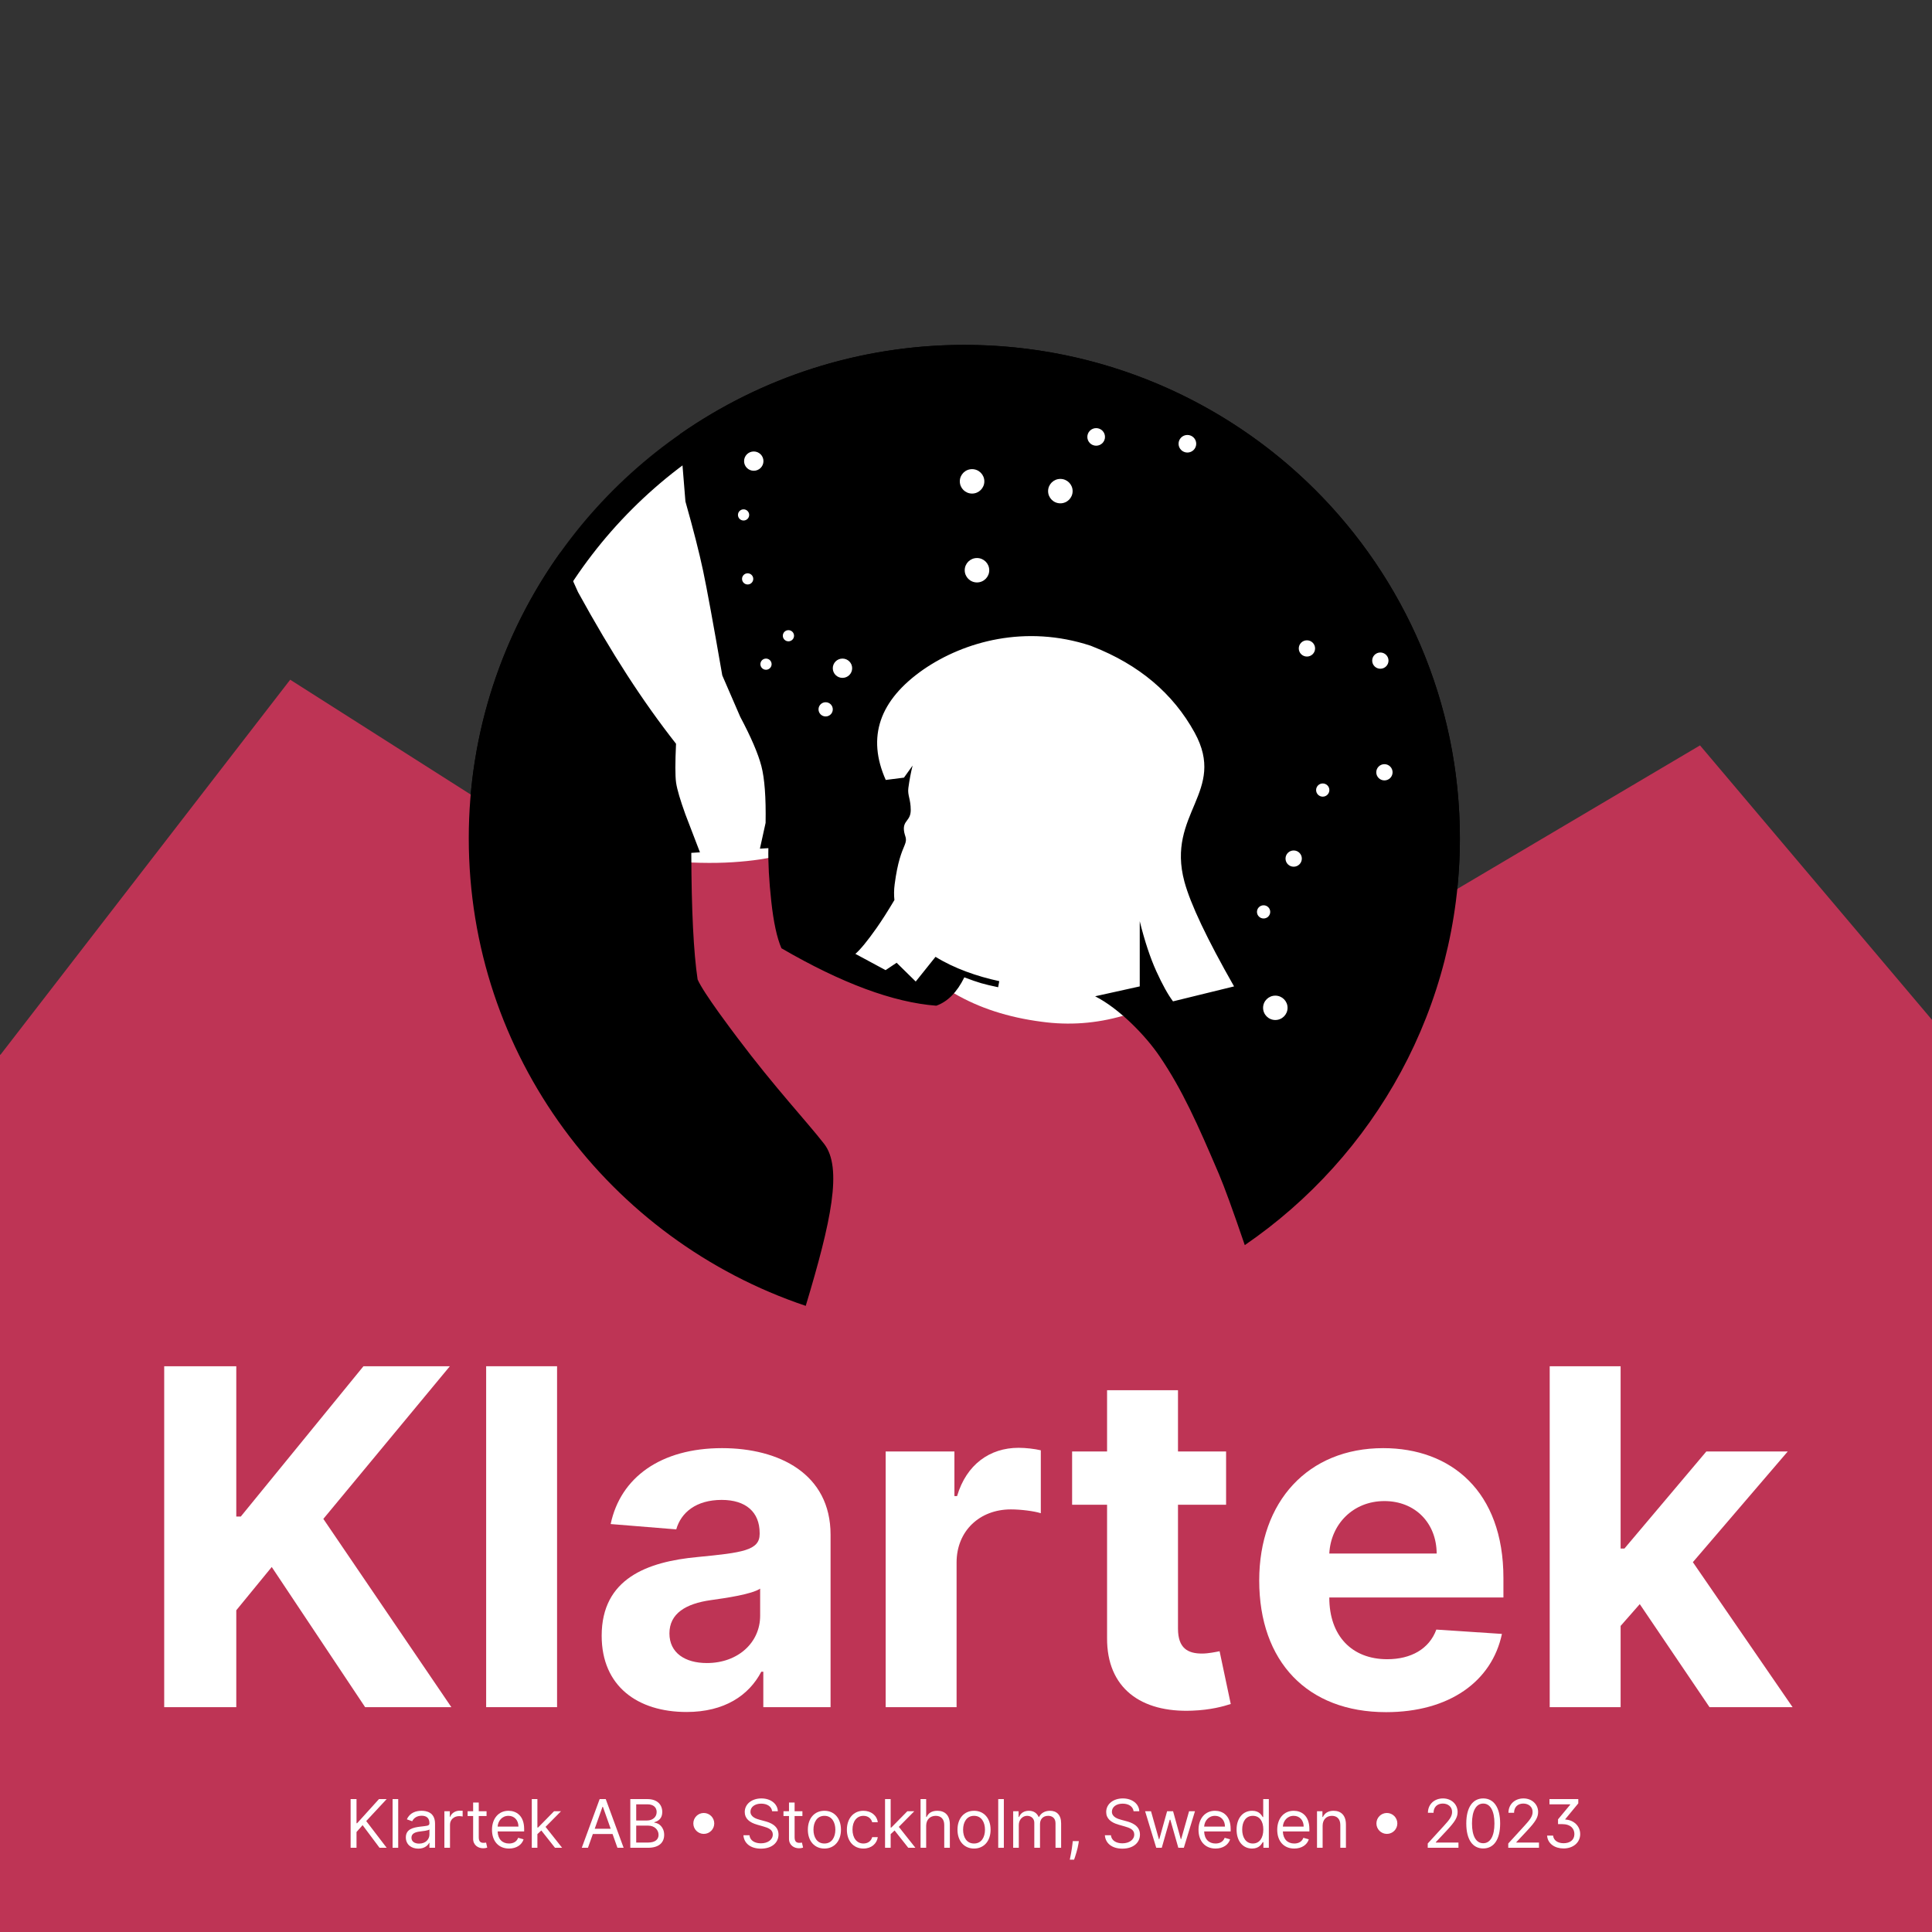 <?xml version="1.0" encoding="UTF-8"?>
<svg width="577px" height="577px" viewBox="0 0 577 577" version="1.1" xmlns="http://www.w3.org/2000/svg" xmlns:xlink="http://www.w3.org/1999/xlink">
    <rect x="0" y="0" width="577" height="577" fill="#333333" stroke="none"/>
    <title>KlarTek Logo v1.6 Color</title>
    <g id="KlarTek-Logo-Color" stroke="none" stroke-width="1" fill="none" fill-rule="evenodd">
        <g id="A4" transform="translate(-9, -133)">
            <g id="KlarTek-Logo-v1.6-Color" transform="translate(8, 133)">
                <g id="White-Background-Stars-&amp;-Circle" transform="translate(141, 103)" fill="#FFFFFF">
                    <ellipse id="White-Circle-Background" stroke="#000000" stroke-width="8" cx="148" cy="147.356" rx="144" ry="143.356"></ellipse>
                    <g id="filled-white-stars" transform="translate(80.395, 24.863)">
                        <ellipse id="Oval-Copy-13" cx="191.852" cy="69.433" rx="2.436" ry="2.426"></ellipse>
                        <ellipse id="Oval-Copy-14" cx="169.926" cy="65.795" rx="2.436" ry="2.426"></ellipse>
                        <ellipse id="Oval-Copy-15" cx="193.07" cy="102.785" rx="2.436" ry="2.426"></ellipse>
                        <ellipse id="Oval-Copy-16" cx="174.646" cy="108.091" rx="1.979" ry="1.971"></ellipse>
                        <ellipse id="Oval-Copy-17" cx="165.967" cy="128.557" rx="2.436" ry="2.426"></ellipse>
                        <ellipse id="Oval-Copy-18" cx="156.984" cy="144.476" rx="1.979" ry="1.971"></ellipse>
                        <ellipse id="Oval-Copy-19" cx="160.486" cy="173.128" rx="3.654" ry="3.638"></ellipse>
                        <ellipse id="Oval-Copy-6" cx="4.72" cy="9.854" rx="2.893" ry="2.88"></ellipse>
                        <ellipse id="Oval-Copy-8" cx="31.214" cy="71.707" rx="2.893" ry="2.88"></ellipse>
                        <ellipse id="Oval-Copy-10" cx="8.374" cy="70.494" rx="1.675" ry="1.668"></ellipse>
                        <ellipse id="Oval-Copy-11" cx="15.074" cy="62.005" rx="1.675" ry="1.668"></ellipse>
                        <ellipse id="Oval-Copy-12" cx="2.893" cy="45.025" rx="1.675" ry="1.668"></ellipse>
                        <ellipse id="Oval-Copy-9" cx="26.189" cy="83.987" rx="2.132" ry="2.122"></ellipse>
                        <ellipse id="Oval-Copy-7" cx="1.675" cy="25.924" rx="1.675" ry="1.668"></ellipse>
                        <ellipse id="Oval" cx="71.385" cy="42.441" rx="3.662" ry="3.646"></ellipse>
                        <ellipse id="Oval-Copy-2" cx="69.92" cy="15.897" rx="3.662" ry="3.646"></ellipse>
                        <ellipse id="Oval-Copy-3" cx="96.286" cy="18.814" rx="3.662" ry="3.646"></ellipse>
                        <ellipse id="Oval-Copy-4" cx="106.979" cy="2.625" rx="2.637" ry="2.625"></ellipse>
                        <ellipse id="Oval-Copy-5" cx="134.225" cy="4.667" rx="2.637" ry="2.625"></ellipse>
                    </g>
                </g>
                <path d="M87.666,203 L197.335,272.758 L198.949,257.038 C206.895,257.735 213.853,257.891 219.823,257.506 C225.792,257.12 230.632,256.39 234.343,255.315 L244.679,285.271 L285.848,296.614 C293.357,301.021 302.125,303.868 312.153,305.156 C320.289,306.269 328.349,305.679 336.332,303.384 L355.538,312.696 L412.215,300.644 L416.901,276.915 L508.716,222.613 L578,304.582 L578,577 L1,577 L1,315 L1.146,314.999 L87.666,203 Z" id="mountain-and-dress" fill="#BE3455"></path>
                <g id="klara,-me-and-the-stars" transform="translate(141, 103)" fill="#000000">
                    <path d="M27.32,62.032 L32.621,73.82 C37.65,82.979 42.529,91.219 47.26,98.54 C51.991,105.861 56.87,112.723 61.899,119.126 C61.638,124.802 61.638,128.627 61.899,130.599 L61.93,130.816 C62.227,132.803 63.153,135.946 64.707,140.242 L69.046,151.553 L66.459,151.712 C66.51,168.825 67.138,181.426 68.344,189.514 C69.221,191.547 71.782,195.352 74.47,199.112 L75.069,199.946 C76.968,202.58 78.873,205.125 80.243,206.946 C91.551,221.985 100.82,231.787 106.124,238.61 C111.674,245.749 108.249,261.735 100.637,287 C42.126,267.339 0,212.246 0,147.356 C0,115.557 10.117,86.11 27.32,62.032 Z M148,0 C229.738,0 296,65.974 296,147.356 C296,197.783 270.559,242.294 231.76,268.859 C228.213,258.459 225.63,251.365 224.011,247.574 C217.665,232.723 213.149,222.529 206.314,212.458 C202.113,206.268 194.28,198.215 187.063,194.544 L200.388,191.595 L200.388,172.128 C201.876,178.099 203.526,183.077 205.338,187.062 C207.15,191.048 208.813,194.048 210.326,196.061 L228.557,191.595 C220.48,177.418 215.539,166.994 213.734,160.323 C208.223,139.964 226.507,133.493 216.779,115.793 C210.35,104.097 200.19,95.525 186.3,90.078 L186.361,90.102 C186.149,90.015 185.936,89.929 185.721,89.844 C166.326,83.467 148,88.55 135.817,96.923 C122.6,106.117 118.838,117.121 124.531,129.935 L129.978,129.242 L132.549,125.642 C132.019,127.778 131.595,130.019 131.283,132.363 C130.999,134.5 131.995,135.648 131.995,138.925 C131.995,142.212 129.635,141.985 129.975,145.045 C130.181,146.907 131.071,147.283 130.176,149.41 C129.281,151.536 128.081,154.336 127.195,161.096 C126.98,162.735 126.961,164.302 127.12,165.8 C125.129,169.149 123.353,171.933 121.791,174.151 C119.089,177.988 116.98,180.563 115.463,181.877 L124.486,186.736 L127.78,184.53 L133.487,190.14 L139.396,182.76 C144.991,186.222 151.819,188.612 158.432,190.024 L158.101,191.839 C155.976,191.4 154.28,190.996 153.014,190.627 C151.748,190.258 150.076,189.679 148,188.89 C145.837,193.314 143.049,196.137 139.637,197.358 C126.793,196.379 111.375,190.661 93.384,180.205 C92.04,177.115 91.028,172.448 90.347,166.204 C89.667,159.96 89.378,154.66 89.479,150.304 L86.952,150.458 L88.649,142.754 C88.776,135.145 88.355,129.486 87.384,125.777 C86.414,122.067 84.31,117.168 81.073,111.079 L75.712,98.711 C73.024,83.215 71.11,72.78 69.971,67.404 C68.832,62.028 67.077,55.15 64.707,46.77 L63.071,26.661 C87.111,9.861 116.399,0 148,0 Z M240.881,194.352 C238.862,194.352 237.226,195.981 237.226,197.991 C237.226,200 238.862,201.629 240.881,201.629 C242.899,201.629 244.535,200 244.535,197.991 C244.535,195.981 242.899,194.352 240.881,194.352 Z M237.379,167.367 C236.285,167.367 235.399,168.25 235.399,169.338 C235.399,170.427 236.285,171.309 237.379,171.309 C238.472,171.309 239.358,170.427 239.358,169.338 C239.358,168.25 238.472,167.367 237.379,167.367 Z M246.362,150.994 C245.017,150.994 243.926,152.08 243.926,153.42 C243.926,154.76 245.017,155.846 246.362,155.846 C247.708,155.846 248.798,154.76 248.798,153.42 C248.798,152.08 247.708,150.994 246.362,150.994 Z M255.041,130.983 C253.948,130.983 253.062,131.865 253.062,132.954 C253.062,134.042 253.948,134.925 255.041,134.925 C256.134,134.925 257.021,134.042 257.021,132.954 C257.021,131.865 256.134,130.983 255.041,130.983 Z M273.465,125.222 C272.12,125.222 271.029,126.308 271.029,127.648 C271.029,128.987 272.12,130.073 273.465,130.073 C274.811,130.073 275.901,128.987 275.901,127.648 C275.901,126.308 274.811,125.222 273.465,125.222 Z M106.584,106.727 C105.407,106.727 104.453,107.677 104.453,108.849 C104.453,110.022 105.407,110.972 106.584,110.972 C107.762,110.972 108.716,110.022 108.716,108.849 C108.716,107.677 107.762,106.727 106.584,106.727 Z M111.609,93.689 C110.011,93.689 108.716,94.979 108.716,96.57 C108.716,98.161 110.011,99.45 111.609,99.45 C113.207,99.45 114.502,98.161 114.502,96.57 C114.502,94.979 113.207,93.689 111.609,93.689 Z M88.77,93.689 C87.845,93.689 87.095,94.436 87.095,95.357 C87.095,96.278 87.845,97.025 88.77,97.025 C89.695,97.025 90.444,96.278 90.444,95.357 C90.444,94.436 89.695,93.689 88.77,93.689 Z M272.247,91.87 C270.901,91.87 269.811,92.956 269.811,94.296 C269.811,95.635 270.901,96.721 272.247,96.721 C273.592,96.721 274.683,95.635 274.683,94.296 C274.683,92.956 273.592,91.87 272.247,91.87 Z M250.321,88.232 C248.976,88.232 247.885,89.318 247.885,90.657 C247.885,91.997 248.976,93.083 250.321,93.083 C251.666,93.083 252.757,91.997 252.757,90.657 C252.757,89.318 251.666,88.232 250.321,88.232 Z M95.469,85.2 C94.544,85.2 93.794,85.946 93.794,86.867 C93.794,87.788 94.544,88.535 95.469,88.535 C96.394,88.535 97.144,87.788 97.144,86.867 C97.144,85.946 96.394,85.2 95.469,85.2 Z M83.288,68.22 C82.363,68.22 81.613,68.967 81.613,69.888 C81.613,70.809 82.363,71.556 83.288,71.556 C84.213,71.556 84.963,70.809 84.963,69.888 C84.963,68.967 84.213,68.22 83.288,68.22 Z M151.78,63.657 C149.757,63.657 148.118,65.289 148.118,67.303 C148.118,69.317 149.757,70.949 151.78,70.949 C153.802,70.949 155.442,69.317 155.442,67.303 C155.442,65.289 153.802,63.657 151.78,63.657 Z M82.07,49.119 C81.145,49.119 80.395,49.865 80.395,50.786 C80.395,51.707 81.145,52.454 82.07,52.454 C82.995,52.454 83.745,51.707 83.745,50.786 C83.745,49.865 82.995,49.119 82.07,49.119 Z M176.681,40.03 C174.659,40.03 173.019,41.663 173.019,43.676 C173.019,45.69 174.659,47.322 176.681,47.322 C178.704,47.322 180.343,45.69 180.343,43.676 C180.343,41.663 178.704,40.03 176.681,40.03 Z M150.315,37.113 C148.292,37.113 146.653,38.746 146.653,40.76 C146.653,42.773 148.292,44.406 150.315,44.406 C152.337,44.406 153.977,42.773 153.977,40.76 C153.977,38.746 152.337,37.113 150.315,37.113 Z M85.115,31.836 C83.517,31.836 82.222,33.126 82.222,34.717 C82.222,36.307 83.517,37.597 85.115,37.597 C86.713,37.597 88.008,36.307 88.008,34.717 C88.008,33.126 86.713,31.836 85.115,31.836 Z M214.62,26.904 C213.164,26.904 211.983,28.08 211.983,29.53 C211.983,30.979 213.164,32.155 214.62,32.155 C216.076,32.155 217.257,30.979 217.257,29.53 C217.257,28.08 216.076,26.904 214.62,26.904 Z M187.375,24.863 C185.918,24.863 184.738,26.038 184.738,27.488 C184.738,28.938 185.918,30.113 187.375,30.113 C188.831,30.113 190.011,28.938 190.011,27.488 C190.011,26.038 188.831,24.863 187.375,24.863 Z"></path>
                </g>
                <g id="Klartek-AB-Stockholm-Outlines" transform="translate(105.714, 537.106)" fill="#FFFFFF" fill-rule="nonzero">
                    <polygon id="Path" points="0 14.744 1.761 14.744 1.761 10.028 3.58 7.983 8.636 14.744 10.767 14.744 4.659 6.761 10.767 0.199 8.466 0.199 1.932 7.415 1.761 7.415 1.761 0.199 0 0.199"></polygon>
                    <polygon id="Path" points="14.212 0.199 12.536 0.199 12.536 14.744 14.212 14.744"></polygon>
                    <path d="M20.213,15 C22.117,15 23.111,13.977 23.452,13.267 L23.537,13.267 L23.537,14.744 L25.213,14.744 L25.213,7.557 C25.213,4.091 22.571,3.693 21.179,3.693 C19.531,3.693 17.656,4.261 16.804,6.25 L18.395,6.818 C18.764,6.023 19.638,5.17 21.236,5.17 C22.777,5.17 23.537,5.987 23.537,7.386 L23.537,7.443 C23.537,8.253 22.713,8.182 20.725,8.437 C18.7,8.7 16.492,9.148 16.492,11.648 C16.492,13.778 18.139,15 20.213,15 Z M20.469,13.494 C19.134,13.494 18.168,12.898 18.168,11.733 C18.168,10.454 19.332,10.057 20.639,9.886 C21.35,9.801 23.253,9.602 23.537,9.261 L23.537,10.795 C23.537,12.159 22.457,13.494 20.469,13.494 Z" id="Shape"></path>
                    <path d="M28.004,14.744 L29.681,14.744 L29.681,7.841 C29.681,6.364 30.845,5.284 32.436,5.284 C32.884,5.284 33.345,5.369 33.459,5.398 L33.459,3.693 C33.267,3.679 32.827,3.665 32.578,3.665 C31.271,3.665 30.135,4.403 29.737,5.483 L29.624,5.483 L29.624,3.835 L28.004,3.835 L28.004,14.744 Z" id="Path"></path>
                    <path d="M40.597,3.835 L38.267,3.835 L38.267,1.222 L36.591,1.222 L36.591,3.835 L34.943,3.835 L34.943,5.256 L36.591,5.256 L36.591,12.074 C36.591,13.977 38.125,14.886 39.546,14.886 C40.171,14.886 40.568,14.773 40.796,14.687 L40.455,13.182 C40.313,13.21 40.085,13.267 39.716,13.267 C38.978,13.267 38.267,13.04 38.267,11.619 L38.267,5.256 L40.597,5.256 L40.597,3.835 Z" id="Path"></path>
                    <path d="M47.309,14.971 C49.524,14.971 51.144,13.863 51.655,12.216 L50.036,11.761 C49.61,12.898 48.622,13.466 47.309,13.466 C45.341,13.466 43.985,12.194 43.907,9.858 L51.826,9.858 L51.826,9.148 C51.826,5.085 49.411,3.693 47.138,3.693 C44.184,3.693 42.223,6.023 42.223,9.375 C42.223,12.727 44.155,14.971 47.309,14.971 Z M43.907,8.409 C44.02,6.712 45.22,5.199 47.138,5.199 C48.956,5.199 50.121,6.562 50.121,8.409 L43.907,8.409 Z" id="Shape"></path>
                    <polygon id="Path" points="54.106 14.744 55.782 14.744 55.782 10.66 56.953 9.574 61.037 14.744 63.168 14.744 58.218 8.494 62.827 3.835 60.753 3.835 55.98 8.693 55.782 8.693 55.782 0.199 54.106 0.199"></polygon>
                    <path d="M70.881,14.744 L72.344,10.625 L78.225,10.625 L79.688,14.744 L81.534,14.744 L76.194,0.199 L74.375,0.199 L69.035,14.744 L70.881,14.744 Z M72.898,9.062 L75.228,2.5 L75.341,2.5 L77.671,9.062 L72.898,9.062 Z" id="Shape"></path>
                    <path d="M83.53,14.744 L88.786,14.744 C92.224,14.744 93.644,13.068 93.644,10.881 C93.644,8.579 92.053,7.329 90.718,7.244 L90.718,7.102 C91.968,6.761 93.076,5.937 93.076,4.062 C93.076,1.932 91.655,0.199 88.616,0.199 L83.53,0.199 L83.53,14.744 Z M85.292,13.182 L85.292,8.125 L88.871,8.125 C90.775,8.125 91.968,9.403 91.968,10.881 C91.968,12.159 91.087,13.182 88.786,13.182 L85.292,13.182 Z M85.292,6.591 L85.292,1.761 L88.616,1.761 C90.547,1.761 91.4,2.784 91.4,4.062 C91.4,5.597 90.15,6.591 88.559,6.591 L85.292,6.591 Z" id="Shape"></path>
                    <path d="M105.477,10.596 C107.202,10.596 108.601,9.197 108.601,7.472 C108.601,5.746 107.202,4.347 105.477,4.347 C103.751,4.347 102.352,5.746 102.352,7.472 C102.352,9.197 103.751,10.596 105.477,10.596 Z" id="Path"></path>
                    <path d="M125.889,3.835 L127.593,3.835 C127.515,1.641 125.491,0 122.678,0 C119.894,0 117.707,1.619 117.707,4.062 C117.707,6.023 119.127,7.187 121.4,7.841 L123.19,8.352 C124.724,8.778 126.087,9.318 126.087,10.767 C126.087,12.358 124.553,13.409 122.536,13.409 C120.803,13.409 119.269,12.642 119.127,10.994 L117.309,10.994 C117.48,13.381 119.411,15 122.536,15 C125.889,15 127.792,13.153 127.792,10.795 C127.792,8.068 125.207,7.187 123.701,6.79 L122.224,6.392 C121.144,6.108 119.411,5.54 119.411,3.977 C119.411,2.585 120.69,1.562 122.622,1.562 C124.383,1.562 125.718,2.401 125.889,3.835 Z" id="Path"></path>
                    <path d="M134.93,3.835 L132.6,3.835 L132.6,1.222 L130.924,1.222 L130.924,3.835 L129.276,3.835 L129.276,5.256 L130.924,5.256 L130.924,12.074 C130.924,13.977 132.458,14.886 133.879,14.886 C134.504,14.886 134.901,14.773 135.129,14.687 L134.788,13.182 C134.646,13.21 134.418,13.267 134.049,13.267 C133.311,13.267 132.6,13.04 132.6,11.619 L132.6,5.256 L134.93,5.256 L134.93,3.835 Z" id="Path"></path>
                    <path d="M141.5,14.971 C144.454,14.971 146.443,12.727 146.443,9.346 C146.443,5.937 144.454,3.693 141.5,3.693 C138.545,3.693 136.556,5.937 136.556,9.346 C136.556,12.727 138.545,14.971 141.5,14.971 Z M141.5,13.466 C139.255,13.466 138.233,11.534 138.233,9.346 C138.233,7.159 139.255,5.199 141.5,5.199 C143.744,5.199 144.767,7.159 144.767,9.346 C144.767,11.534 143.744,13.466 141.5,13.466 Z" id="Shape"></path>
                    <path d="M153.154,14.971 C155.569,14.971 157.16,13.494 157.444,11.562 L155.768,11.562 C155.456,12.756 154.461,13.466 153.154,13.466 C151.166,13.466 149.887,11.818 149.887,9.29 C149.887,6.818 151.194,5.199 153.154,5.199 C154.632,5.199 155.512,6.108 155.768,7.102 L157.444,7.102 C157.16,5.057 155.427,3.693 153.126,3.693 C150.171,3.693 148.211,6.023 148.211,9.346 C148.211,12.613 150.086,14.971 153.154,14.971 Z" id="Path"></path>
                    <polygon id="Path" points="159.61 14.744 161.287 14.744 161.287 10.66 162.458 9.574 166.542 14.744 168.673 14.744 163.723 8.494 168.332 3.835 166.258 3.835 161.485 8.693 161.287 8.693 161.287 0.199 159.61 0.199"></polygon>
                    <path d="M171.89,8.182 C171.89,6.278 173.105,5.199 174.76,5.199 C176.336,5.199 177.288,6.193 177.288,7.926 L177.288,14.744 L178.964,14.744 L178.964,7.812 C178.964,5.007 177.473,3.693 175.243,3.693 C173.524,3.693 172.544,4.41 172.032,5.54 L171.89,5.54 L171.89,0.199 L170.214,0.199 L170.214,14.744 L171.89,14.744 L171.89,8.182 Z" id="Path"></path>
                    <path d="M186.187,14.971 C189.142,14.971 191.13,12.727 191.13,9.346 C191.13,5.937 189.142,3.693 186.187,3.693 C183.233,3.693 181.244,5.937 181.244,9.346 C181.244,12.727 183.233,14.971 186.187,14.971 Z M186.187,13.466 C183.943,13.466 182.92,11.534 182.92,9.346 C182.92,7.159 183.943,5.199 186.187,5.199 C188.432,5.199 189.454,7.159 189.454,9.346 C189.454,11.534 188.432,13.466 186.187,13.466 Z" id="Shape"></path>
                    <polygon id="Path" points="195.087 0.199 193.41 0.199 193.41 14.744 195.087 14.744"></polygon>
                    <path d="M197.878,14.744 L199.554,14.744 L199.554,7.926 C199.554,6.328 200.719,5.199 202.025,5.199 C203.297,5.199 204.185,6.03 204.185,7.273 L204.185,14.744 L205.889,14.744 L205.889,7.642 C205.889,6.236 206.77,5.199 208.304,5.199 C209.497,5.199 210.52,5.831 210.52,7.443 L210.52,14.744 L212.196,14.744 L212.196,7.443 C212.196,4.879 210.818,3.693 208.872,3.693 C207.31,3.693 206.166,4.41 205.605,5.54 L205.491,5.54 C204.952,4.375 204,3.693 202.565,3.693 C201.145,3.693 200.094,4.375 199.639,5.54 L199.497,5.54 L199.497,3.835 L197.878,3.835 L197.878,14.744 Z" id="Path"></path>
                    <path d="M217.487,12.756 L215.669,12.756 L215.584,13.551 C215.378,15.476 214.973,17.393 214.788,18.295 L216.067,18.295 C216.408,17.329 217.132,15.142 217.374,13.523 L217.487,12.756 Z" id="Path"></path>
                    <path d="M233.837,3.835 L235.541,3.835 C235.463,1.641 233.439,0 230.627,0 C227.842,0 225.655,1.619 225.655,4.062 C225.655,6.023 227.075,7.187 229.348,7.841 L231.138,8.352 C232.672,8.778 234.036,9.318 234.036,10.767 C234.036,12.358 232.501,13.409 230.484,13.409 C228.752,13.409 227.217,12.642 227.075,10.994 L225.257,10.994 C225.428,13.381 227.36,15 230.484,15 C233.837,15 235.74,13.153 235.74,10.795 C235.74,8.068 233.155,7.187 231.649,6.79 L230.172,6.392 C229.092,6.108 227.36,5.54 227.36,3.977 C227.36,2.585 228.638,1.562 230.57,1.562 C232.331,1.562 233.666,2.401 233.837,3.835 Z" id="Path"></path>
                    <polygon id="Path" points="240.605 14.744 242.253 14.744 244.639 6.364 244.81 6.364 247.196 14.744 248.844 14.744 252.168 3.835 250.406 3.835 248.048 12.159 247.935 12.159 245.634 3.835 243.844 3.835 241.514 12.187 241.401 12.187 239.043 3.835 237.281 3.835"></polygon>
                    <path d="M258.311,14.971 C260.527,14.971 262.146,13.863 262.658,12.216 L261.039,11.761 C260.612,12.898 259.625,13.466 258.311,13.466 C256.344,13.466 254.987,12.194 254.909,9.858 L262.828,9.858 L262.828,9.148 C262.828,5.085 260.414,3.693 258.141,3.693 C255.186,3.693 253.226,6.023 253.226,9.375 C253.226,12.727 255.158,14.971 258.311,14.971 Z M254.909,8.409 C255.023,6.712 256.223,5.199 258.141,5.199 C259.959,5.199 261.124,6.562 261.124,8.409 L254.909,8.409 Z" id="Shape"></path>
                    <path d="M269.228,14.971 C271.33,14.971 272.04,13.665 272.409,13.068 L272.608,13.068 L272.608,14.744 L274.228,14.744 L274.228,0.199 L272.551,0.199 L272.551,5.568 L272.409,5.568 C272.04,5 271.387,3.693 269.256,3.693 C266.5,3.693 264.597,5.881 264.597,9.318 C264.597,12.784 266.5,14.971 269.228,14.971 Z M269.455,13.466 C267.353,13.466 266.273,11.619 266.273,9.29 C266.273,6.989 267.324,5.199 269.455,5.199 C271.5,5.199 272.58,6.847 272.58,9.29 C272.58,11.761 271.472,13.466 269.455,13.466 Z" id="Shape"></path>
                    <path d="M281.82,14.971 C284.036,14.971 285.655,13.863 286.167,12.216 L284.547,11.761 C284.121,12.898 283.134,13.466 281.82,13.466 C279.853,13.466 278.496,12.194 278.418,9.858 L286.337,9.858 L286.337,9.148 C286.337,5.085 283.922,3.693 281.65,3.693 C278.695,3.693 276.735,6.023 276.735,9.375 C276.735,12.727 278.667,14.971 281.82,14.971 Z M278.418,8.409 C278.532,6.712 279.732,5.199 281.65,5.199 C283.468,5.199 284.632,6.562 284.632,8.409 L278.418,8.409 Z" id="Shape"></path>
                    <path d="M290.293,8.182 C290.293,6.278 291.472,5.199 293.077,5.199 C294.633,5.199 295.577,6.214 295.577,7.926 L295.577,14.744 L297.253,14.744 L297.253,7.812 C297.253,5.028 295.769,3.693 293.56,3.693 C291.912,3.693 290.89,4.432 290.378,5.54 L290.236,5.54 L290.236,3.835 L288.617,3.835 L288.617,14.744 L290.293,14.744 L290.293,8.182 Z" id="Path"></path>
                    <path d="M309.484,10.596 C311.209,10.596 312.608,9.197 312.608,7.472 C312.608,5.746 311.209,4.347 309.484,4.347 C307.758,4.347 306.359,5.746 306.359,7.472 C306.359,9.197 307.758,10.596 309.484,10.596 Z" id="Path"></path>
                    <path d="M321.685,14.744 L330.861,14.744 L330.861,13.182 L324.1,13.182 L324.1,13.068 L327.367,9.574 C329.867,6.896 330.606,5.646 330.606,4.034 C330.606,1.79 328.788,0 326.231,0 C323.681,0 321.742,1.733 321.742,4.29 L323.418,4.29 C323.418,2.635 324.491,1.534 326.174,1.534 C327.751,1.534 328.958,2.5 328.958,4.034 C328.958,5.376 328.17,6.371 326.486,8.21 L321.685,13.466 L321.685,14.744 Z" id="Path"></path>
                    <path d="M338.255,14.943 C341.465,14.943 343.312,12.223 343.312,7.472 C343.312,2.756 341.437,0 338.255,0 C335.073,0 333.198,2.756 333.198,7.472 C333.198,12.223 335.045,14.943 338.255,14.943 Z M338.255,13.381 C336.139,13.381 334.903,11.257 334.903,7.472 C334.903,3.693 336.153,1.534 338.255,1.534 C340.357,1.534 341.607,3.693 341.607,7.472 C341.607,11.257 340.371,13.381 338.255,13.381 Z" id="Shape"></path>
                    <path d="M345.734,14.744 L354.91,14.744 L354.91,13.182 L348.149,13.182 L348.149,13.068 L351.416,9.574 C353.916,6.896 354.654,5.646 354.654,4.034 C354.654,1.79 352.836,0 350.279,0 C347.73,0 345.791,1.733 345.791,4.29 L347.467,4.29 C347.467,2.635 348.539,1.534 350.222,1.534 C351.799,1.534 353.006,2.5 353.006,4.034 C353.006,5.376 352.218,6.371 350.535,8.21 L345.734,13.466 L345.734,14.744 Z" id="Path"></path>
                    <path d="M357.332,11.108 C357.502,13.53 359.654,14.943 362.247,14.943 C365.166,14.943 367.218,13.139 367.218,10.653 C367.218,8.231 365.265,6.42 362.758,6.307 L362.758,6.193 L366.65,1.477 L366.65,0.199 L358.042,0.199 L358.042,1.761 L364.235,1.761 L364.235,1.875 L360.599,6.25 L360.599,7.67 L361.764,7.67 C364.455,7.67 365.485,9.084 365.485,10.653 C365.485,12.457 364.086,13.381 362.275,13.381 C360.592,13.381 359.278,12.585 359.122,11.108 L357.332,11.108 Z" id="Path"></path>
                </g>
                <g id="Klartek-Text-Form" transform="translate(50.04, 408.033)" fill="#FFFFFF" fill-rule="nonzero">
                    <polygon id="Path" points="-1.13686838e-13 101.817 21.527 101.817 21.527 72.883 32.116 59.957 60.006 101.817 85.759 101.817 47.528 45.589 85.312 0 59.509 0 22.869 44.893 21.527 44.893 21.527 0 -1.13686838e-13 0"></polygon>
                    <polygon id="Path" points="117.329 0 96.151 0 96.151 101.817 117.329 101.817"></polygon>
                    <path d="M156.008,103.259 C167.294,103.259 174.602,98.337 178.33,91.228 L178.927,91.228 L178.927,101.817 L199.012,101.817 L199.012,50.312 C199.012,32.116 183.6,24.46 166.598,24.46 C148.302,24.46 136.271,33.21 133.338,47.13 L152.926,48.721 C154.368,43.65 158.892,39.921 166.498,39.921 C173.707,39.921 177.833,43.551 177.833,49.815 L177.833,50.113 C177.833,55.035 172.613,55.681 159.339,56.974 C144.226,58.366 130.653,63.437 130.653,80.489 C130.653,95.603 141.442,103.259 156.008,103.259 Z M162.074,88.642 C155.561,88.642 150.888,85.61 150.888,79.793 C150.888,73.827 155.809,70.894 163.267,69.85 C167.89,69.204 175.447,68.11 177.982,66.42 L177.982,74.523 C177.982,82.527 171.37,88.642 162.074,88.642 Z" id="Shape"></path>
                    <path d="M215.469,101.817 L236.647,101.817 L236.647,58.614 C236.647,49.218 243.508,42.755 252.855,42.755 C255.788,42.755 259.815,43.252 261.803,43.899 L261.803,25.106 C259.914,24.659 257.279,24.361 255.142,24.361 C246.591,24.361 239.581,29.332 236.797,38.778 L236.001,38.778 L236.001,25.454 L215.469,25.454 L215.469,101.817 Z" id="Path"></path>
                    <path d="M317.137,25.454 L302.77,25.454 L302.77,7.159 L281.591,7.159 L281.591,25.454 L271.151,25.454 L271.151,41.363 L281.591,41.363 L281.591,81.135 C281.491,96.1 291.683,103.507 307.045,102.861 C312.514,102.662 316.392,101.568 318.529,100.872 L315.198,85.113 C314.154,85.312 311.917,85.809 309.929,85.809 C305.703,85.809 302.77,84.218 302.77,78.351 L302.77,41.363 L317.137,41.363 L317.137,25.454 Z" id="Path"></path>
                    <path d="M364.914,103.308 C383.806,103.308 396.533,94.111 399.516,79.942 L379.928,78.65 C377.791,84.466 372.322,87.499 365.262,87.499 C354.673,87.499 347.961,80.489 347.961,69.104 L347.961,69.055 L399.964,69.055 L399.964,63.238 C399.964,37.287 384.254,24.46 364.069,24.46 C341.598,24.46 327.031,40.419 327.031,63.984 C327.031,88.195 341.399,103.308 364.914,103.308 Z M347.961,55.93 C348.409,47.23 355.021,40.269 364.417,40.269 C373.615,40.269 379.978,46.832 380.028,55.93 L347.961,55.93 Z" id="Shape"></path>
                    <polygon id="Path" points="413.786 101.817 434.964 101.817 434.964 77.556 440.682 71.043 461.512 101.817 486.32 101.817 456.541 58.515 484.878 25.454 460.568 25.454 436.108 54.438 434.964 54.438 434.964 0 413.786 0"></polygon>
                </g>
            </g>
        </g>
    </g>
</svg>